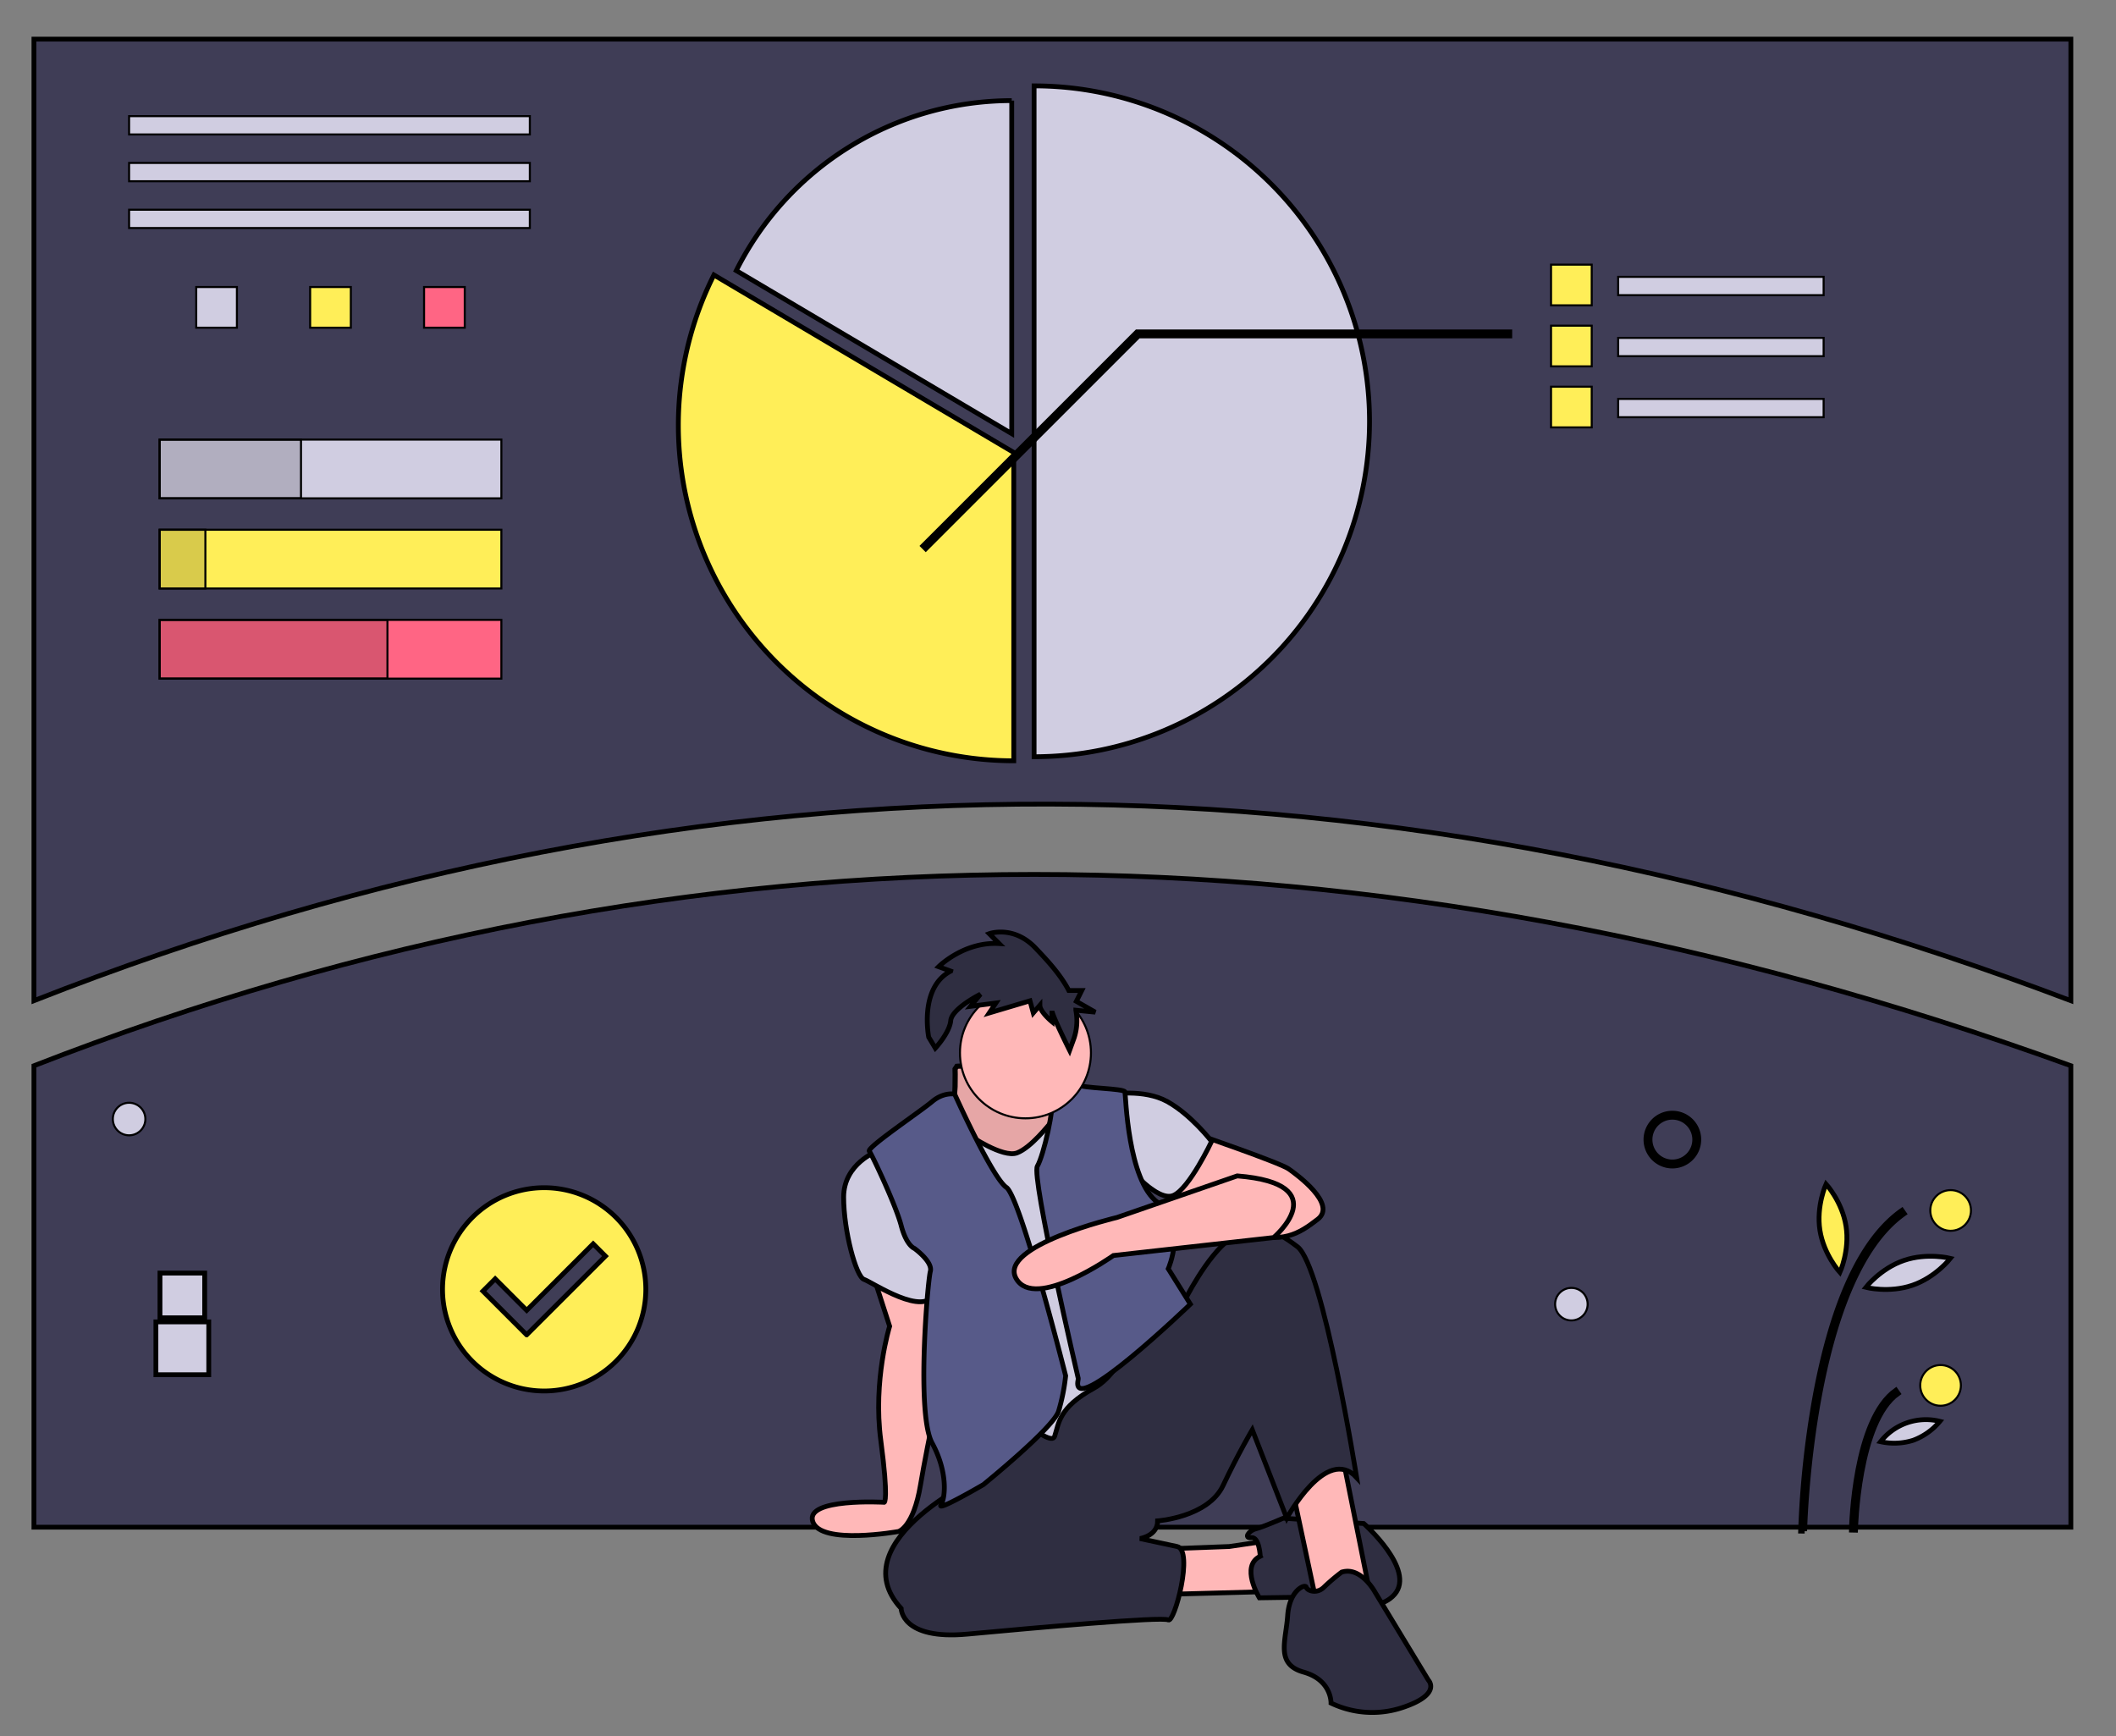 <svg width="440" height="361" xmlns="http://www.w3.org/2000/svg">
 <rect width="100%" height="100%" fill="#808080" stroke="none"/>
 <!-- Created with Method Draw - http://github.com/duopixel/Method-Draw/ -->

 <g>
  <title>background</title>
  <rect fill="none" id="canvas_background" height="363" width="442" y="-1" x="-1"/>
  <g display="none" overflow="visible" y="0" x="0" height="100%" width="100%" id="canvasGrid">
   <rect fill="url(#gridpattern)" stroke-width="0" y="0" x="0" height="100%" width="100%"/>
  </g>
 </g>
 <g>
  <title>Layer 1</title>

  <g stroke="null" id="svg_186">
   <path stroke="null" id="svg_133" fill="#3f3d56" d="m430.611,208.076c-141.997,-53.808 -283.203,-55.19 -423.554,0l0,-199.941l423.554,0l0,199.941z"/>
   <rect stroke="null" transform="matrix(0.423,0,0,0.423,-6619.365,-4820.668) " id="svg_134" fill="#d0cde1" height="9" width="197" y="11453.47" x="15712.082"/>
   <rect stroke="null" transform="matrix(0.423,0,0,0.423,-6619.365,-4820.668) " id="svg_135" fill="#d0cde1" height="9" width="197" y="11476.47" x="15712.082"/>
   <rect stroke="null" transform="matrix(0.423,0,0,0.423,-6619.365,-4820.668) " id="svg_136" fill="#d0cde1" height="9" width="197" y="11499.47" x="15712.082"/>
   <rect stroke="null" transform="matrix(0.423,0,0,0.423,-6619.365,-4820.668) " id="svg_137" fill="#d0cde1" height="20" width="20" y="11537.47" x="15745.082"/>
   <rect stroke="null" transform="matrix(0.423,0,0,0.423,-6619.365,-4820.668) " id="svg_138" fill="#ffee58" height="20" width="20" y="11537.47" x="15801.082"/>
   <rect stroke="null" transform="matrix(0.423,0,0,0.423,-6619.365,-4820.668) " id="svg_139" fill="#ff6584" height="20" width="20" y="11537.47" x="15857.082"/>
   <rect stroke="null" transform="matrix(0.423,0,0,0.423,-6619.365,-4820.668) " id="svg_140" fill="#d0cde1" height="28.877" width="168" y="11612.47" x="15727.082"/>
   <rect stroke="null" transform="matrix(0.423,0,0,0.423,-6619.365,-4820.668) " id="svg_141" fill="#ffee58" height="28.877" width="168" y="11656.781" x="15727.082"/>
   <rect stroke="null" transform="matrix(0.423,0,0,0.423,-6619.365,-4820.668) " id="svg_142" fill="#ff6584" height="28.877" width="168" y="11701.093" x="15727.082"/>
   <rect stroke="null" transform="matrix(0.423,0,0,0.423,-6619.365,-4820.668) " id="svg_143" opacity="0.15" height="28.877" width="69.5" y="11612.47" x="15727.082"/>
   <rect stroke="null" transform="matrix(0.423,0,0,0.423,-6619.365,-4820.668) " id="svg_144" opacity="0.15" height="28.877" width="22.5" y="11656.781" x="15727.082"/>
   <rect stroke="null" transform="matrix(0.423,0,0,0.423,-6619.365,-4820.668) " id="svg_145" opacity="0.15" height="28.877" width="112" y="11701.093" x="15727.082"/>
   <path stroke="null" id="svg_146" fill="#d0cde1" d="m215.029,17.857l0,139.494a69.747,69.747 0 0 0 0,-139.494z"/>
   <path stroke="null" id="svg_147" fill="#d0cde1" d="m210.379,20.924a64.069,64.069 0 0 0 -57.281,35.342l57.281,33.907l0,-69.249z"/>
   <path stroke="null" id="svg_148" fill="#ffee58" d="m148.448,57.175a69.766,69.766 0 0 0 62.354,101.022l0,-64.112l-62.354,-36.91z"/>
   <rect stroke="null" transform="matrix(0.423,0,0,0.423,-6619.365,-4820.668) " id="svg_149" fill="#d0cde1" height="9" width="101" y="11532.47" x="16444.082"/>
   <rect stroke="null" transform="matrix(0.423,0,0,0.423,-6619.365,-4820.668) " id="svg_150" fill="#ffee58" height="20" width="20" y="11526.47" x="16411.082"/>
   <rect stroke="null" transform="matrix(0.423,0,0,0.423,-6619.365,-4820.668) " id="svg_151" fill="#d0cde1" height="9" width="101" y="11562.47" x="16444.082"/>
   <rect stroke="null" transform="matrix(0.423,0,0,0.423,-6619.365,-4820.668) " id="svg_152" fill="#ffee58" height="20" width="20" y="11556.47" x="16411.082"/>
   <rect stroke="null" transform="matrix(0.423,0,0,0.423,-6619.365,-4820.668) " id="svg_153" fill="#d0cde1" height="9" width="101" y="11592.47" x="16444.082"/>
   <rect stroke="null" transform="matrix(0.423,0,0,0.423,-6619.365,-4820.668) " id="svg_154" fill="#ffee58" height="20" width="20" y="11586.47" x="16411.082"/>
   <polygon stroke="null" id="svg_155" fill="#2f2e41" points="192.501,114.111 191.904,113.514 236.412,69.005 313.943,69.005 313.943,69.851 236.762,69.851 192.501,114.111 "/>
   <path stroke="null" id="svg_156" fill="#3f3d56" d="m430.611,317.558l-423.554,0l0,-95.955q204.168,-79.556 423.554,0l0,95.955z"/>
   <path stroke="null" id="svg_157" fill="#ffb8b8" d="m181.129,263.824l3.862,11.955s-3.495,11.219 -1.839,23.726s0.736,12.874 0.736,12.874s-16.539,-0.952 -14.884,4.014s17.826,2.056 17.826,2.056s3.106,-0.836 4.577,-9.664s5.171,-25.832 5.171,-25.832l-3.479,-16.052l-11.971,-3.075z"/>
   <path stroke="null" id="svg_158" fill="#d0cde1" d="m182.416,239.362s-6.989,2.575 -6.989,9.564s2.575,16.553 4.23,17.105s12.691,8.093 14.714,2.759s-11.955,-29.427 -11.955,-29.427z"/>
   <polygon stroke="null" id="svg_159" fill="#ffb8b8" points="240.903,322.127 255.617,321.575 266.836,319.92 263.526,330.955 236.305,331.691 240.903,322.127 "/>
   <path stroke="null" id="svg_160" fill="#2f2e41" d="m262.054,323.598s-0.184,-4.046 -1.839,-3.862s-0.552,-1.471 0.92,-1.839s5.702,-2.207 5.702,-2.207l16.737,1.104s10.851,9.564 6.437,14.714s-15.817,0.552 -15.817,0.552l-12.323,0.184s-4.046,-6.621 0.184,-8.644z"/>
   <polygon stroke="null" id="svg_161" fill="#ffb8b8" points="268.675,309.436 274.009,334.449 285.044,332.243 278.791,300.976 272.17,297.482 268.675,309.436 "/>
   <path stroke="null" id="svg_162" fill="#2f2e41" d="m205.223,306.31s-30.899,13.978 -17.84,28.14c0,0 0,6.621 13.794,5.334s40.463,-3.678 41.75,-2.943s5.334,-14.53 1.839,-15.265s-7.725,-1.655 -7.725,-1.655s3.678,-0.552 3.678,-3.678c0,0 10.484,-0.736 13.61,-7.357s6.069,-11.587 6.069,-11.587l7.173,18.392s8.276,-15.265 14.53,-8.46c0,0 -6.989,-43.957 -12.323,-48.003s-9.012,-5.334 -13.978,-1.655s-9.564,13.058 -9.564,13.058l-41.014,35.681z"/>
   <path stroke="null" id="svg_163" fill="#2f2e41" d="m278.975,326.909a41.441,41.441 0 0 0 -3.678,3.127c-1.471,1.471 -3.495,0.736 -3.678,0s-3.495,0.552 -3.862,5.885s-2.575,10.116 3.311,11.771s5.702,6.437 5.702,6.437a19.84,19.84 0 0 0 14.898,0.92c8.276,-2.759 5.334,-5.702 5.334,-5.702l-11.035,-18.208s-2.943,-5.518 -6.989,-4.23z"/>
   <path stroke="null" id="svg_164" fill="#ffb8b8" d="m248.444,235.684s17.656,6.069 19.496,7.357s10.116,7.357 6.069,10.484s-7.357,5.15 -15.265,2.759s-16.737,-9.748 -16.737,-9.748l6.437,-10.851z"/>
   <path stroke="null" id="svg_165" fill="#d0cde1" d="m230.788,227.591s6.989,-1.287 11.955,1.471s9.196,8.276 9.196,8.276s-4.598,9.748 -7.909,11.219s-9.38,-5.885 -9.38,-5.885l-3.862,-15.082z"/>
   <path stroke="null" id="svg_166" fill="#ffb8b8" d="m198.601,222.258s0.184,7.173 -0.552,7.909s8.828,22.438 19.312,12.874s2.391,-13.426 2.391,-13.426s-3.862,-7.173 -3.678,-7.909s-17.105,0 -17.105,0l-0.368,0.552z"/>
   <path stroke="null" id="svg_167" opacity="0.1" d="m198.601,222.258s0.184,7.173 -0.552,7.909s8.828,22.438 19.312,12.874s2.391,-13.426 2.391,-13.426s-3.862,-7.173 -3.678,-7.909s-17.105,0 -17.105,0l-0.368,0.552z"/>
   <path stroke="null" id="svg_168" fill="#d0cde1" d="m201.544,236.052s6.989,4.782 9.932,3.678s6.621,-5.885 6.989,-6.253s19.128,37.336 19.128,37.336s-2.759,13.794 -10.116,17.84s-7.265,7.265 -8.184,10.024s-12.783,-8.736 -12.783,-8.736l-7.541,-32.002l0,-19.496l2.575,-2.391z"/>
   <path stroke="null" id="svg_169" fill="#575a89" d="m198.51,227.499s-2.299,-0.46 -4.69,1.563s-13.61,9.564 -13.058,10.3s5.518,11.219 6.621,15.449s2.759,4.782 2.759,4.782s3.862,2.759 3.311,4.782s-2.943,29.611 0.368,35.681s2.759,11.403 1.839,12.874s8.828,-4.23 8.828,-4.23s14.53,-11.771 15.633,-15.265a41.114,41.114 0 0 0 1.471,-7.357s-9.38,-37.152 -12.323,-39.175s-10.759,-19.404 -10.759,-19.404z"/>
   <path stroke="null" id="svg_170" fill="#575a89" d="m218.715,227.645s4.532,-2.812 5.452,-2.077s9.564,0.736 9.748,1.471s0.552,18.392 6.805,22.99s2.207,13.794 2.207,13.794l4.598,7.357s-25.013,24.092 -23.358,15.817c0.092,-0.46 0,-0.552 0,-0.552s-9.748,-41.75 -8.46,-43.957s3.627,-12.216 3.009,-14.844z"/>
   <path stroke="null" id="svg_171" fill="#ffb8b8" d="m257.272,244.512l-25.013,8.644s-24.829,5.885 -20.967,12.691s20.231,-4.782 20.231,-4.782l33.309,-3.732s13.223,-11.165 -7.56,-12.821z"/>
   <circle stroke="null" transform="matrix(0.423,0,0,0.423,-6619.365,-4820.668) " id="svg_172" fill="#ffb8b8" r="32.197" cy="11913.919" cx="16152.715"/>
   <path stroke="null" id="svg_173" fill="#2f2e41" d="m197.695,201.926l-2.518,-0.915s5.264,-5.264 12.588,-4.806l-2.06,-2.06s5.035,-1.831 9.613,2.975c2.406,2.527 5.19,5.496 6.926,8.842l2.696,0l-1.125,2.251l3.938,2.251l-4.042,-0.404a11.357,11.357 0 0 1 -0.382,5.829l-0.915,2.518s-3.662,-7.324 -3.662,-8.239l0,2.289s-2.518,-2.06 -2.518,-3.433l-1.373,1.602l-0.687,-2.518l-8.468,2.518l1.373,-2.06l-5.264,0.687l2.06,-2.518s-5.951,2.975 -6.18,5.493c-0.229,2.518 -3.204,5.722 -3.204,5.722l-1.373,-2.289s-2.06,-10.299 4.577,-13.732z"/>
   <path stroke="null" id="svg_174" fill="#d0cde1" d="m375.264,318.384l-0.845,-0.017a196.067,196.067 0 0 1 3.001,-28.02c3.656,-19.817 9.735,-32.832 18.068,-38.683l0.485,0.692c-19.466,13.668 -20.699,65.505 -20.709,66.028z"/>
   <path stroke="null" id="svg_175" fill="#d0cde1" d="m385.832,318.181l-0.845,-0.017c0.018,-0.936 0.547,-23.001 9.233,-29.1l0.485,0.692c-8.336,5.853 -8.869,28.2 -8.873,28.425z"/>
   <circle stroke="null" transform="matrix(0.423,0,0,0.423,-6619.365,-4820.668) " id="svg_176" fill="#ffee58" r="10" cy="11991.403" cx="16607.518"/>
   <circle stroke="null" transform="matrix(0.423,0,0,0.423,-6619.365,-4820.668) " id="svg_177" fill="#ffee58" r="10" cy="12077.403" cx="16602.566"/>
   <path stroke="null" id="svg_178" fill="#ffee58" d="m383.862,254.967c0.794,5.074 -1.276,9.613 -1.276,9.613s-3.359,-3.688 -4.153,-8.763s1.276,-9.613 1.276,-9.613s3.359,3.688 4.153,8.763z"/>
   <path stroke="null" id="svg_179" fill="#d0cde1" d="m397.665,267.252c-4.858,1.666 -9.682,0.437 -9.682,0.437s3.053,-3.931 7.911,-5.597s9.682,-0.437 9.682,-0.437s-3.053,3.931 -7.911,5.597z"/>
   <path stroke="null" id="svg_180" fill="#d0cde1" d="m397.835,299.484a13.161,13.161 0 0 1 -6.79,0.293a11.994,11.994 0 0 1 12.331,-4.23a13.161,13.161 0 0 1 -5.541,3.937z"/>
   <path stroke="null" id="svg_181" fill="#d0cde1" d="m347.753,242.458a5.495,5.495 0 1 1 5.495,-5.495a5.501,5.501 0 0 1 -5.495,5.495zm0,-10.145a4.65,4.65 0 1 0 4.65,4.65a4.655,4.655 0 0 0 -4.65,-4.65z"/>
   <circle stroke="null" transform="matrix(0.423,0,0,0.423,-6619.365,-4820.668) " id="svg_182" fill="#d0cde1" r="8" cy="12037.47" cx="16421.082"/>
   <circle stroke="null" transform="matrix(0.423,0,0,0.423,-6619.365,-4820.668) " id="svg_183" fill="#d0cde1" r="8" cy="11946.47" cx="15712.082"/>
   <path stroke="null" id="svg_184" fill="#d0cde1" d="m43.409,285.855l-10.99,0l0,-10.99l10.99,0l0,10.99zm-10.145,-11.836l9.3,0l0,-9.3l-9.3,0l0,9.3z"/>
   <path stroke="null" id="svg_185" fill="#ffee58" d="m113.156,246.966a21.135,21.135 0 1 0 21.135,21.135a21.135,21.135 0 0 0 -21.135,-21.135zm-3.646,30.594l-9.091,-9.091l2.55,-2.55l6.55,6.55l13.825,-13.825l2.55,2.55l-16.383,16.366z"/>
  </g>
 </g>
</svg>